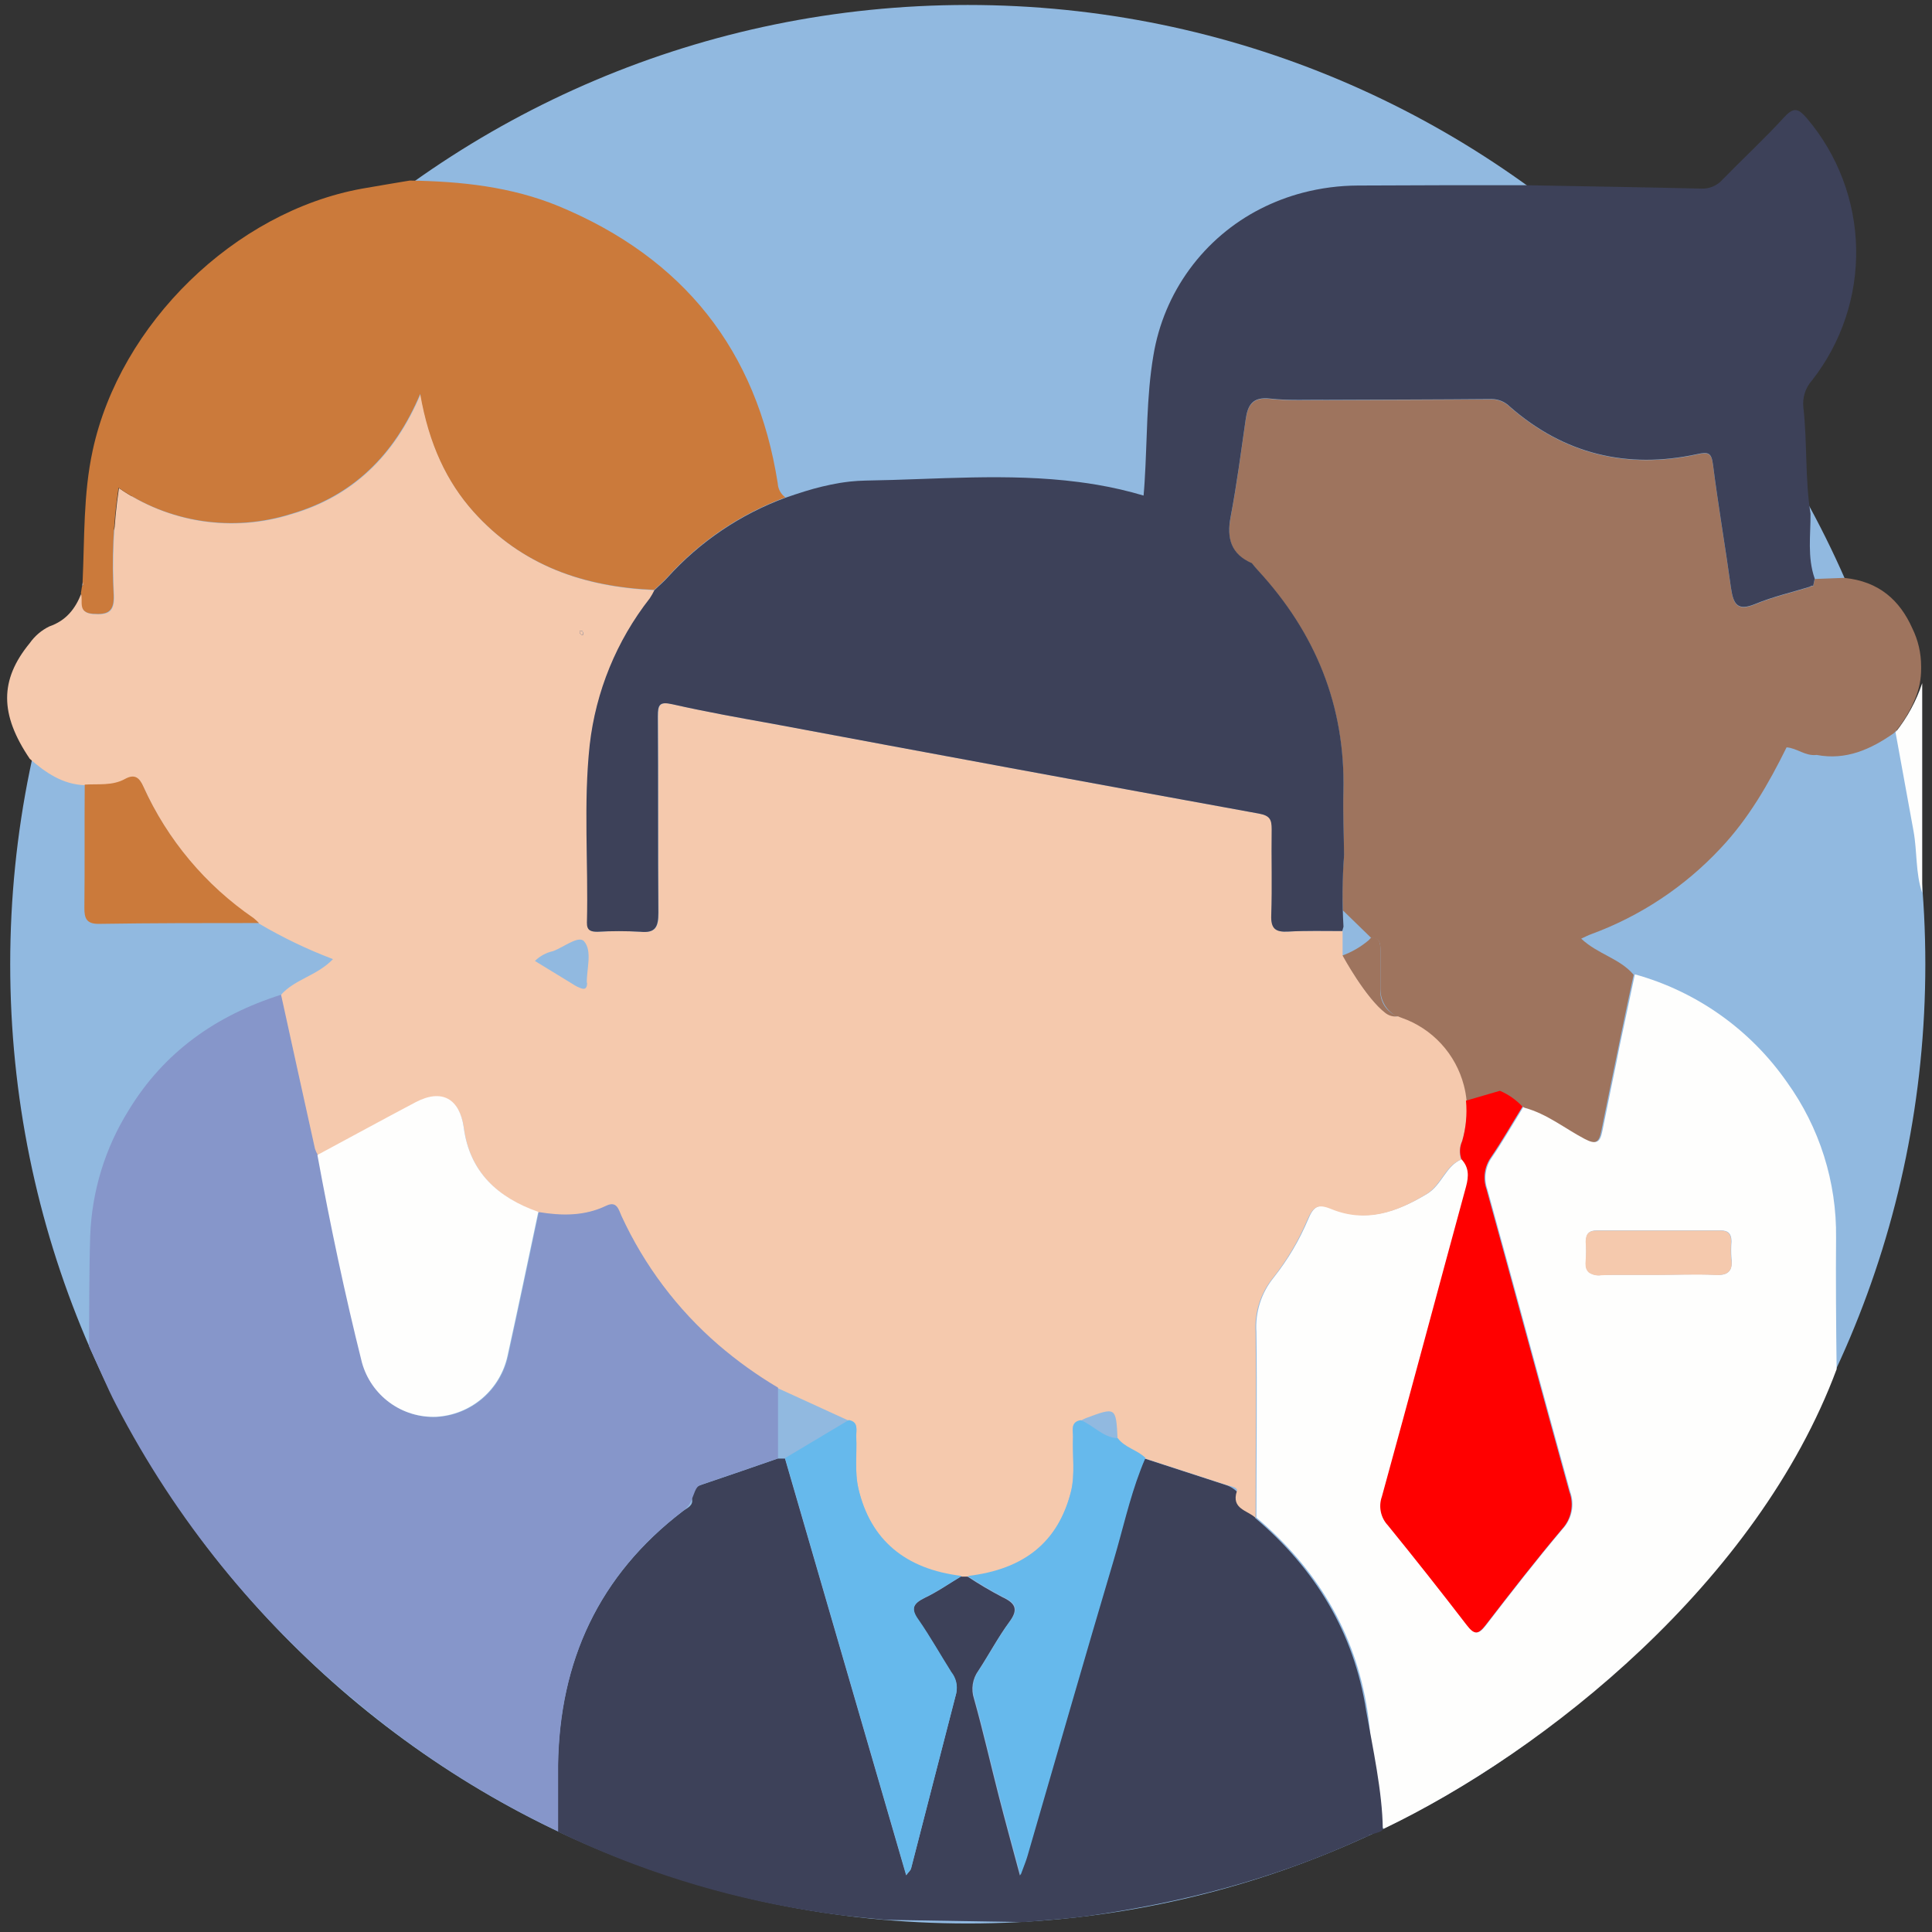 <?xml version="1.0" encoding="UTF-8" standalone="no"?>
<svg
   width="149"
   height="148.999"
   viewBox="0 0 149 148.999"
   fill="none"
   version="1.1"
   id="svg37"
   sodipodi:docname="Cardhww6.svg"
   inkscape:version="1.2.1 (9c6d41e410, 2022-07-14)"
   xmlns:inkscape="http://www.inkscape.org/namespaces/inkscape"
   xmlns:sodipodi="http://sodipodi.sourceforge.net/DTD/sodipodi-0.dtd"
   xmlns="http://www.w3.org/2000/svg"
   xmlns:svg="http://www.w3.org/2000/svg">
  <rect x="0" y="0" width="149" height="148.999" fill="#333333" stroke="none"/>
  <sodipodi:namedview
     id="namedview39"
     pagecolor="#ffffff"
     bordercolor="#999999"
     borderopacity="1"
     inkscape:showpageshadow="0"
     inkscape:pageopacity="0"
     inkscape:pagecheckerboard="false"
     inkscape:deskcolor="#d1d1d1"
     showgrid="false"
     inkscape:zoom="5.7923876"
     inkscape:cx="123.00627"
     inkscape:cy="65.603345"
     inkscape:window-width="1920"
     inkscape:window-height="1017"
     inkscape:window-x="1912"
     inkscape:window-y="-8"
     inkscape:window-maximized="1"
     inkscape:current-layer="g194" />
  <defs
     id="defs35">
    <clipPath
       id="clip0_249_62">
      <rect
         width="149"
         height="149"
         fill="#ffffff"
         transform="translate(80,50)"
         id="rect32"
         x="0"
         y="0" />
    </clipPath>
    <clipPath
       id="clip0_115_239">
      <rect
         width="161"
         height="161"
         fill="#ffffff"
         transform="translate(79,35)"
         id="rect196"
         x="0"
         y="0" />
    </clipPath>
  </defs>
  <g
     clip-path="url(#clip0_115_239)"
     id="g194"
     transform="matrix(0.919,0,0,0.919,-72.074,-31.782)">
    <path
       d="M 159.641,196 C 204.022,196 240,159.959 240,115.5 240,71.041 204.022,35 159.641,35 c -44.38,0 -80.358,36.041 -80.358,80.5 0,44.459 35.978,80.5 80.358,80.5 z"
       fill="#fee052"
       id="path144"
       style="fill:#91b9e0;fill-opacity:1" />
    <path
       d="m 193.286,188.067 -0.62,0.404 c 0.234,-0.086 0.447,-0.224 0.62,-0.404 z"
       fill="#fefefd"
       id="path146" />
    <path
       d="m 232.509,138.451 c 0.059,-4.685 -1.388,-9.264 -4.126,-13.062 -3.073,-4.408 -7.584,-7.605 -12.757,-9.04 l -1.044,4.911 c -0.176,0.819 -0.353,1.638 -0.504,2.461 l -0.505,2.451 c -0.221,1.091 -0.448,2.188 -0.665,3.279 -0.217,1.092 -0.505,1.147 -1.398,0.672 -1.735,-0.899 -3.273,-2.198 -5.235,-2.652 -0.878,1.42 -1.71,2.875 -2.654,4.259 -0.268,0.381 -0.441,0.82 -0.506,1.282 -0.065,0.461 -0.019,0.931 0.133,1.371 2.341,8.459 4.61,16.938 6.956,25.397 0.19,0.525 0.232,1.093 0.121,1.64 -0.111,0.548 -0.371,1.054 -0.752,1.462 -2.224,2.638 -4.343,5.367 -6.436,8.085 -0.651,0.849 -0.968,0.773 -1.574,0 -2.169,-2.823 -4.375,-5.614 -6.618,-8.373 -0.299,-0.317 -0.504,-0.711 -0.593,-1.139 -0.089,-0.427 -0.058,-0.87 0.089,-1.281 2.386,-8.661 4.696,-17.347 7.062,-26.013 0.242,-0.9 0.242,-1.617 -0.394,-2.304 -1.362,0.561 -1.659,2.147 -2.915,2.91 -2.522,1.516 -5.095,2.426 -7.98,1.248 -1.12,-0.454 -1.544,-0.242 -2.018,0.92 -0.732,1.736 -1.696,3.364 -2.865,4.841 -1.054,1.29 -1.579,2.934 -1.468,4.598 0.066,5.179 0,10.369 0,15.558 5.044,4.27 8.293,9.601 9.317,16.2 0.479,3.063 0.353,6.155 0.378,9.237 0,0.319 1.1,0.536 0.959,0.698 13.695,-6.569 31.405,-20.758 38.038,-38.58 -0.046,-3.517 -0.076,-7.898 -0.046,-11.036 z m -8.772,2.339 c -0.009,0.067 -0.024,0.133 -0.045,0.198 -0.039,0.117 -0.104,0.225 -0.192,0.312 -0.088,0.088 -0.195,0.154 -0.312,0.193 -0.104,0.038 -0.213,0.062 -0.323,0.071 -0.168,0.016 -0.337,0.016 -0.505,0 -1.619,-0.081 -3.243,0 -4.862,0 h -1.347 -0.066 c -0.736,0 -1.472,0 -2.214,0 -0.358,0 -0.721,0 -1.079,0.025 -0.354,0.051 -0.714,-0.032 -1.009,-0.233 -0.145,-0.131 -0.238,-0.31 -0.263,-0.505 -0.019,-0.168 -0.019,-0.337 0,-0.505 0.036,-0.523 0.036,-1.048 0,-1.572 0,-0.672 0.283,-0.94 0.939,-0.935 3.453,0 6.907,0 10.36,0 0.138,-0.003 0.276,0.014 0.409,0.051 0.363,0.111 0.504,0.394 0.504,0.889 -0.037,0.471 -0.037,0.944 0,1.415 0.031,0.198 0.033,0.399 0.005,0.596 z"
       fill="#fefefd"
       id="path148" />
    <path
       d="m 233.206,83.08 h -0.091 c -0.797,0.03 -1.599,0.056 -2.396,0.091 -0.046,0.202 -0.091,0.399 -0.131,0.601 -0.046,-0.016 -0.096,-0.018 -0.142,-0.005 -0.047,0.013 -0.089,0.039 -0.121,0.076 -1.538,0.475 -3.122,0.839 -4.61,1.455 -1.488,0.616 -1.821,0 -2.018,-1.314 -0.474,-3.456 -1.074,-6.902 -1.513,-10.364 -0.131,-1.011 -0.368,-1.112 -1.337,-0.899 -5.881,1.268 -11.162,0 -15.722,-3.997 -0.403,-0.4 -0.946,-0.625 -1.514,-0.627 -4.585,0.04 -9.18,0.045 -13.765,0.066 -1.614,-0.025 -3.238,0.076 -4.837,-0.106 -1.468,-0.167 -1.877,0.541 -2.048,1.769 -0.394,2.729 -0.747,5.457 -1.261,8.161 -0.333,1.764 0,3.062 1.664,3.83 0.079,0.037 0.15,0.091 0.207,0.157 0.136,0.167 0.267,0.334 0.414,0.505 4.837,5.245 7.349,11.379 7.177,18.575 -0.045,1.774 0.036,3.537 0.056,5.326 -0.13,1.531 -0.162,3.069 -0.096,4.603 l 2.381,2.315 c 0.762,0 0.767,0.505 0.772,1.071 0,1.091 0,2.188 0,3.279 0.007,0.528 0.176,1.04 0.485,1.467 0.309,0.427 0.742,0.748 1.24,0.918 1.27,0.444 2.411,1.194 3.323,2.184 0.911,0.991 1.565,2.192 1.902,3.496 0.113,0.424 0.189,0.857 0.228,1.294 v 0 l 2.844,-0.829 c 0.661,0.289 1.264,0.695 1.781,1.198 l 0.288,0.171 c 1.881,0.506 3.379,1.739 5.044,2.613 0.913,0.475 1.195,0.343 1.397,-0.672 0.202,-1.016 0.444,-2.188 0.666,-3.28 l 0.504,-2.45 c 0.167,-0.824 0.343,-1.643 0.505,-2.461 0.336,-1.637 0.682,-3.275 1.039,-4.912 -1.145,-1.369 -3.027,-1.728 -4.399,-3.032 0.368,-0.166 0.59,-0.288 0.822,-0.369 4.135,-1.516 7.857,-3.984 10.866,-7.205 2.355,-2.491 4.035,-5.417 5.548,-8.479 0.868,0.061 1.579,0.758 2.522,0.637 2.462,0.47 4.54,-0.47 6.467,-1.819 l 0.126,-0.116 c 0.695,-0.836 1.257,-1.773 1.67,-2.779 0.339,-0.799 0.51,-1.659 0.504,-2.526 v -0.192 c 0.003,-1.109 -0.251,-2.204 -0.741,-3.199 -1.035,-2.319 -2.77,-3.936 -5.7,-4.224 z"
       fill="#9e745e"
       id="path150" />
    <path
       d="m 194.471,188.067 c 0,0.318 -1.044,0.399 -1.185,0.56 -0.141,0.162 -0.055,0.031 -0.313,0.142 l -0.307,0.141 c -7.36,3.361 -14.977,5.331 -22.977,6.468 -1.301,0.187 -3.531,0.359 -5.357,0.506 l -11.541,-0.187 c -3.117,-0.288 -4.469,-0.44 -6.431,-0.773 -7.322,-1.173 -14.435,-3.406 -21.115,-6.63 0,-1.774 0,-3.754 0,-5.533 0.121,-8.777 3.445,-15.988 10.487,-21.364 0.353,-0.268 0.913,-0.455 0.762,-1.051 -0.237,-0.91 0.378,-1.011 1.008,-1.233 2.069,-0.693 4.132,-1.415 6.195,-2.128 h 0.605 c 3.375,11.622 6.749,23.209 10.169,34.977 0.232,-0.308 0.368,-0.414 0.404,-0.545 1.266,-4.907 2.522,-9.813 3.793,-14.715 0.066,-0.306 0.063,-0.623 -0.008,-0.928 -0.072,-0.305 -0.21,-0.591 -0.406,-0.835 -0.918,-1.455 -1.765,-2.966 -2.759,-4.376 -0.676,-0.955 -0.444,-1.395 0.505,-1.87 1.074,-0.505 2.063,-1.202 3.092,-1.819 h 0.504 c 0.95,0.63 1.931,1.21 2.941,1.738 1.084,0.506 1.387,1.011 0.595,2.077 -0.958,1.304 -1.715,2.744 -2.603,4.098 -0.242,0.334 -0.402,0.72 -0.466,1.128 -0.064,0.408 -0.031,0.825 0.098,1.217 0.762,2.713 1.382,5.462 2.083,8.191 0.535,2.082 1.105,4.158 1.776,6.655 0.297,-0.819 0.459,-1.188 0.57,-1.577 2.416,-8.312 4.802,-16.64 7.268,-24.942 0.737,-2.491 1.292,-5.027 2.22,-7.458 0.065,-0.172 0.131,-0.349 0.202,-0.505 0.07,-0.157 0.146,-0.344 0.222,-0.506 l 6.85,2.229 c 0.312,0.109 0.598,0.281 0.842,0.505 1.569,1.309 1.569,1.309 1.569,2.249 5.044,4.27 8.292,9.6 9.316,16.2 0.535,3.021 1.362,6.811 1.392,9.894 z"
       fill="#3d4159"
       id="path152" />
    <path
       d="m 239.738,91.912 v 17.61 c -0.57,-1.682 -0.414,-3.471 -0.727,-5.184 -0.511,-2.769 -1.015,-5.537 -1.513,-8.302 0.984,-1.231 1.743,-2.627 2.24,-4.123 z"
       fill="#fefefd"
       id="path154" />
    <path
       d="m 193.503,113.261 -0.056,0.066 0.061,-0.066 z"
       fill="#f5c9ad"
       id="path156" />
    <path
       d="m 195.737,119.876 -0.504,0.071 c -1.776,-0.743 -4.171,-5.17 -4.171,-5.17 0.803,-0.292 1.549,-0.723 2.204,-1.273 0.06,-0.056 0.116,-0.116 0.171,-0.177 l 0.061,-0.066 c 0.762,0 0.767,0.506 0.772,1.072 0,1.091 0,2.188 0,3.279 -0.039,0.487 0.084,0.973 0.349,1.382 0.266,0.41 0.659,0.72 1.118,0.882 z"
       fill="#9e745e"
       id="path158" />
    <path
       d="m 201.503,126.97 c -0.039,-0.436 -0.115,-0.869 -0.227,-1.293 -0.338,-1.304 -0.991,-2.505 -1.903,-3.496 -0.911,-0.99 -2.053,-1.741 -3.323,-2.184 -0.1,-0.033 -0.198,-0.074 -0.292,-0.121 v 0 c -0.185,0.028 -0.373,0.018 -0.554,-0.028 -0.181,-0.046 -0.351,-0.127 -0.501,-0.24 -1.679,-1.268 -3.606,-4.831 -3.606,-4.831 v -2.061 c -1.514,0 -3.027,-0.041 -4.54,0.045 -1.064,0.061 -1.468,-0.232 -1.422,-1.374 0.08,-2.4 0,-4.816 0.035,-7.221 0,-0.788 -0.136,-1.132 -1.059,-1.304 -13.603,-2.476 -27.199,-4.987 -40.788,-7.534 -2.819,-0.505 -5.644,-1.011 -8.439,-1.642 -1.059,-0.237 -1.235,0 -1.23,1.011 0.04,5.492 0,10.99 0.045,16.488 0,1.192 -0.247,1.718 -1.513,1.591 -1.2,-0.068 -2.402,-0.068 -3.602,0 -0.555,0 -0.893,-0.106 -0.877,-0.768 0.126,-4.972 -0.303,-9.949 0.232,-14.901 0.51,-4.494 2.256,-8.757 5.044,-12.314 0.143,-0.216 0.271,-0.443 0.383,-0.677 -5.896,-0.258 -11.097,-2.021 -15.178,-6.569 -2.214,-2.486 -3.722,-5.609 -4.464,-9.879 -2.179,5.174 -5.715,8.59 -10.85,10.076 -2.419,0.762 -4.98,0.96 -7.487,0.579 -2.507,-0.381 -4.894,-1.331 -6.979,-2.777 -0.444,2.983 -0.581,6.004 -0.409,9.015 0.05,1.405 -0.504,1.647 -1.74,1.561 -1.347,-0.096 -0.787,-1.097 -1.009,-1.733 -0.504,1.284 -1.271,2.274 -2.684,2.764 -0.655,0.319 -1.219,0.798 -1.639,1.395 -2.552,3.103 -2.522,5.993 0,9.717 1.337,1.167 2.759,2.148 4.62,2.213 1.14,-0.07 2.325,0.112 3.38,-0.475 0.827,-0.454 1.216,-0.096 1.544,0.647 2.015,4.454 5.211,8.267 9.241,11.026 0.161,0.13 0.315,0.27 0.459,0.419 1.978,1.168 4.052,2.164 6.2,2.977 -1.347,1.409 -3.249,1.692 -4.394,3.031 0.942,4.306 1.89,8.612 2.845,12.921 0.062,0.191 0.147,0.375 0.252,0.546 2.749,-1.476 5.488,-2.977 8.248,-4.432 2.199,-1.152 3.682,-0.303 4.035,2.128 0.504,3.724 2.88,5.861 6.275,7.074 1.927,0.313 3.823,0.343 5.644,-0.531 0.913,-0.444 1.049,0.334 1.297,0.869 1.905,4.131 4.669,7.808 8.106,10.784 1.571,1.355 3.259,2.569 5.044,3.628 l 5.942,2.718 c 0.857,0.162 0.595,0.849 0.62,1.38 0.066,1.455 -0.151,2.935 0.187,4.376 1.009,4.3 3.929,6.761 8.656,7.326 h 0.504 c 4.747,-0.56 7.566,-2.865 8.646,-7.048 0.388,-1.516 0.116,-3.118 0.187,-4.675 0,-0.53 -0.222,-1.212 0.635,-1.354 0.136,-0.076 0.276,-0.145 0.419,-0.207 2.562,-0.96 2.562,-0.96 2.693,1.723 0.601,0.799 1.64,0.98 2.321,1.652 l 6.85,2.229 c 0.338,0.106 0.948,0.192 0.842,0.505 -0.504,1.516 0.908,1.607 1.569,2.249 0,-5.19 0.07,-10.379 0,-15.559 -0.111,-1.663 0.413,-3.307 1.468,-4.598 1.168,-1.477 2.132,-3.105 2.865,-4.841 0.504,-1.162 0.923,-1.374 2.017,-0.919 2.886,1.177 5.443,0.293 7.98,-1.248 1.256,-0.763 1.554,-2.35 2.916,-2.911 -0.174,-0.495 -0.149,-1.039 0.07,-1.516 0.344,-1.098 0.478,-2.252 0.394,-3.401 z M 127.061,87.526 c 0.292,-0.061 0.323,0.106 0.287,0.334 -0.237,0 -0.272,-0.152 -0.287,-0.334 z m 0.636,29.53 c 0,0.733 -0.449,0.506 -0.843,0.324 -0.141,-0.071 -0.272,-0.157 -0.403,-0.238 -1.009,-0.611 -2.018,-1.228 -3.133,-1.915 0.416,-0.413 0.941,-0.698 1.513,-0.823 0.903,-0.324 2.164,-1.36 2.618,-0.819 0.696,0.824 0.207,2.284 0.222,3.471 z"
       fill="#f5c9ad"
       id="path160" />
    <path
       d="m 230.719,83.145 c -0.046,0.202 -0.091,0.399 -0.132,0.601 -0.045,-0.016 -0.095,-0.018 -0.142,-0.005 -0.046,0.013 -0.088,0.039 -0.12,0.076 -1.538,0.475 -3.122,0.839 -4.61,1.455 -1.488,0.617 -1.821,0 -2.018,-1.314 -0.474,-3.456 -1.074,-6.902 -1.513,-10.364 -0.131,-1.011 -0.368,-1.112 -1.337,-0.899 -5.881,1.268 -11.163,0 -15.723,-3.997 -0.402,-0.4 -0.946,-0.625 -1.513,-0.627 -4.585,0.04 -9.18,0.045 -13.765,0.066 -1.615,-0.025 -3.239,0.076 -4.838,-0.106 -1.468,-0.167 -1.876,0.541 -2.048,1.768 -0.393,2.729 -0.746,5.457 -1.261,8.161 -0.343,1.809 0.036,3.123 1.786,3.886 0.166,0.197 0.323,0.404 0.504,0.596 4.838,5.245 7.35,11.38 7.178,18.575 -0.045,1.774 0.035,3.537 0.056,5.326 -0.151,1.999 -0.168,4.006 -0.051,6.008 -0.03,0.121 -0.065,0.243 -0.101,0.364 -1.513,0 -3.026,-0.041 -4.54,0.045 -1.064,0.061 -1.467,-0.232 -1.422,-1.374 0.081,-2.4 0,-4.816 0.035,-7.221 0,-0.788 -0.136,-1.132 -1.059,-1.304 -13.602,-2.476 -27.198,-4.987 -40.787,-7.534 -2.82,-0.505 -5.645,-1.011 -8.439,-1.642 -1.059,-0.237 -1.236,0 -1.231,1.011 0.041,5.492 0,10.99 0.046,16.488 0,1.192 -0.248,1.718 -1.514,1.591 -1.199,-0.068 -2.402,-0.068 -3.601,0 -0.555,0 -0.893,-0.106 -0.878,-0.768 0.126,-4.972 -0.303,-9.949 0.232,-14.901 0.51,-4.494 2.257,-8.757 5.044,-12.314 0.144,-0.216 0.272,-0.443 0.384,-0.677 0.373,-0.359 0.771,-0.697 1.125,-1.086 2.705,-2.992 6.094,-5.282 9.876,-6.675 0.545,-0.187 1.09,-0.374 1.639,-0.541 0.959,-0.299 1.936,-0.533 2.926,-0.702 0.282,-0.045 0.565,-0.081 0.853,-0.116 0.423,-0.045 0.857,-0.071 1.291,-0.081 5.962,-0.091 11.954,-0.652 17.897,0.121 0.504,0.066 1.039,0.141 1.558,0.232 1.313,0.223 2.612,0.525 3.889,0.904 v 0 c 0.036,-0.414 0.066,-0.773 0.086,-1.127 0.227,-3.537 0.146,-7.155 0.741,-10.642 0.431,-2.613 1.47,-5.088 3.032,-7.224 1.563,-2.137 3.605,-3.875 5.962,-5.075 1.126,-0.573 2.31,-1.023 3.531,-1.344 1.514,-0.396 3.071,-0.6 4.636,-0.606 l 7.062,-0.025 h 7.061 c 4.898,0.091 9.806,0.167 14.709,0.283 0.336,0.013 0.67,-0.05 0.978,-0.184 0.308,-0.134 0.583,-0.335 0.803,-0.589 1.72,-1.758 3.531,-3.436 5.18,-5.24 0.807,-0.879 1.201,-0.682 1.887,0.116 2.593,3.053 4.053,6.911 4.131,10.919 0.078,4.008 -1.23,7.92 -3.703,11.072 -0.273,0.306 -0.479,0.666 -0.604,1.057 -0.125,0.391 -0.167,0.804 -0.122,1.212 0.338,2.966 0.131,5.963 0.6,8.919 0.016,1.779 -0.282,3.648 0.354,5.452 z"
       fill="#3d4159"
       id="path162" />
    <path
       d="m 143.717,151.033 c 0,1.976 0,3.952 0,5.932 -2.063,0.713 -4.126,1.435 -6.194,2.128 -0.621,0.212 -0.621,0.212 -1.009,1.233 -0.13,0.425 -0.398,0.795 -0.762,1.051 -7.062,5.376 -10.366,12.587 -10.487,21.364 0,1.779 0,3.759 0,5.533 -6.07,-2.874 -11.748,-6.517 -16.893,-10.839 -8.336,-6.855 -15.199,-15.331 -20.176,-24.916 -0.847,-1.612 -1.513,-3.31 -2.3,-4.967 0.03,-3.088 0,-6.175 0.101,-9.258 0.134,-3.726 1.242,-7.352 3.213,-10.515 2.991,-4.932 7.38,-7.999 12.803,-9.717 0.941,4.305 1.89,8.612 2.845,12.921 0.062,0.191 0.146,0.374 0.252,0.545 1.069,5.847 2.295,11.663 3.738,17.423 0.375,1.35 1.194,2.534 2.325,3.36 1.13,0.825 2.506,1.244 3.904,1.188 1.419,-0.079 2.773,-0.622 3.854,-1.546 1.082,-0.923 1.831,-2.177 2.133,-3.568 0.888,-4.042 1.726,-8.054 2.583,-12.082 1.927,0.314 3.824,0.344 5.645,-0.53 0.913,-0.445 1.049,0.333 1.296,0.869 1.906,4.131 4.669,7.807 8.106,10.783 1.566,1.348 3.247,2.555 5.024,3.608 z"
       fill="#66b9ec"
       id="path164"
       style="fill:#8696ca;fill-opacity:1" />
    <path
       d="m 144.332,76.324 c -3.782,1.393 -7.171,3.683 -9.876,6.675 -0.353,0.389 -0.752,0.728 -1.125,1.086 -5.897,-0.258 -11.097,-2.021 -15.178,-6.569 -2.215,-2.486 -3.723,-5.609 -4.464,-9.879 -2.179,5.174 -5.715,8.59 -10.85,10.076 -2.419,0.762 -4.98,0.96 -7.488,0.579 -2.507,-0.381 -4.894,-1.331 -6.979,-2.777 -0.444,2.983 -0.581,6.004 -0.408,9.015 0.05,1.405 -0.504,1.647 -1.74,1.561 -1.347,-0.096 -0.787,-1.097 -1.009,-1.733 0.035,-0.197 0.066,-0.389 0.096,-0.586 0.03,-0.03 0.086,-0.061 0.086,-0.096 -0.006,-0.08 -0.02,-0.16 -0.04,-0.237 0.172,-3.689 0.051,-7.388 0.848,-11.056 2.29,-10.611 11.909,-20.035 22.613,-21.971 1.327,-0.237 2.663,-0.45 3.995,-0.677 4.288,0.066 8.515,0.505 12.53,2.163 10.421,4.341 16.595,12.052 18.351,23.244 0.011,0.233 0.075,0.46 0.186,0.664 0.111,0.205 0.266,0.382 0.454,0.518 z"
       fill="#cb7a3b"
       id="path166" />
    <path
       d="m 85.371,83.418 c 0.019,0.078 0.031,0.157 0.035,0.237 0,0.035 -0.05,0.066 -0.081,0.096 z"
       fill="#f5c9ad"
       id="path168" />
    <path
       d="m 209.528,162.882 c -2.225,2.638 -4.343,5.367 -6.436,8.085 -0.651,0.849 -0.969,0.773 -1.574,0 -2.169,-2.823 -4.375,-5.614 -6.618,-8.373 -0.299,-0.317 -0.504,-0.711 -0.593,-1.138 -0.089,-0.428 -0.059,-0.871 0.088,-1.282 2.386,-8.661 4.697,-17.347 7.062,-26.013 0.242,-0.899 0.242,-1.617 -0.393,-2.304 -0.174,-0.496 -0.149,-1.039 0.07,-1.516 0.317,-1.1 0.425,-2.251 0.318,-3.391 l 2.845,-0.828 c 0.718,0.305 1.364,0.758 1.897,1.329 -0.878,1.419 -1.71,2.875 -2.654,4.259 -0.267,0.381 -0.441,0.82 -0.506,1.282 -0.065,0.461 -0.019,0.931 0.133,1.371 2.341,8.459 4.611,16.938 6.956,25.397 0.199,0.524 0.249,1.094 0.144,1.645 -0.105,0.552 -0.361,1.063 -0.739,1.477 z"
       fill="#ff0000"
       id="path170" />
    <path
       d="m 223.738,140.79 c -0.01,0.067 -0.025,0.133 -0.046,0.198 -0.039,0.117 -0.104,0.225 -0.192,0.312 -0.088,0.088 -0.195,0.154 -0.312,0.193 -0.276,0.083 -0.566,0.112 -0.853,0.086 -1.619,-0.076 -3.243,0 -4.862,0 h -1.413 c -0.736,0 -1.473,0 -2.214,0 -0.358,0 -0.721,0 -1.08,0.025 -0.353,0.051 -0.713,-0.032 -1.008,-0.232 -0.145,-0.132 -0.238,-0.311 -0.263,-0.506 -0.02,-0.168 -0.02,-0.337 0,-0.505 0.036,-0.523 0.036,-1.048 0,-1.572 0,-0.672 0.283,-0.939 0.939,-0.934 3.453,0 6.907,0 10.36,0 0.138,-0.004 0.276,0.013 0.409,0.05 0.363,0.111 0.504,0.394 0.504,0.89 -0.038,0.47 -0.038,0.943 0,1.414 0.038,0.192 0.048,0.387 0.031,0.581 z"
       fill="#f5c9ad"
       id="path172" />
    <path
       d="m 158.264,174.898 c 0.196,0.245 0.334,0.53 0.406,0.835 0.071,0.305 0.074,0.623 0.008,0.929 -1.276,4.901 -2.522,9.808 -3.793,14.714 -0.036,0.132 -0.172,0.238 -0.404,0.546 -3.42,-11.768 -6.794,-23.37 -10.169,-34.977 l 5.347,-3.194 c 0.857,0.162 0.595,0.849 0.62,1.38 0.066,1.455 -0.151,2.936 0.187,4.376 1.009,4.3 3.929,6.761 8.656,7.327 -1.009,0.616 -2.018,1.298 -3.092,1.819 -0.969,0.475 -1.201,0.914 -0.505,1.87 0.974,1.409 1.821,2.92 2.739,4.375 z"
       fill="#66b9ec"
       id="path174" />
    <path
       d="m 174.552,156.93 c -0.152,0.344 -0.288,0.687 -0.419,1.036 -0.928,2.43 -1.483,4.967 -2.219,7.458 -2.467,8.302 -4.853,16.63 -7.269,24.942 -0.111,0.389 -0.272,0.758 -0.57,1.576 -0.671,-2.496 -1.241,-4.573 -1.775,-6.654 -0.702,-2.729 -1.322,-5.478 -2.084,-8.191 -0.128,-0.392 -0.162,-0.809 -0.098,-1.217 0.064,-0.408 0.224,-0.794 0.467,-1.128 0.887,-1.354 1.644,-2.794 2.602,-4.098 0.792,-1.076 0.505,-1.561 -0.595,-2.077 -1.009,-0.528 -1.991,-1.109 -2.941,-1.738 4.747,-0.561 7.567,-2.865 8.646,-7.049 0.388,-1.516 0.116,-3.118 0.187,-4.674 0,-0.531 -0.222,-1.213 0.635,-1.354 1.075,0.429 1.857,1.46 3.113,1.516 0.6,0.798 1.639,0.98 2.32,1.652 z"
       fill="#66b9ec"
       id="path176" />
    <path
       d="m 123.601,136.283 c -0.858,4.043 -1.695,8.06 -2.583,12.082 -0.302,1.391 -1.051,2.644 -2.133,3.568 -1.081,0.924 -2.435,1.467 -3.854,1.546 -1.398,0.056 -2.774,-0.363 -3.905,-1.189 -1.13,-0.825 -1.95,-2.009 -2.325,-3.359 -1.442,-5.76 -2.668,-11.577 -3.738,-17.423 2.75,-1.475 5.489,-2.976 8.248,-4.431 2.199,-1.153 3.682,-0.304 4.035,2.127 0.489,3.744 2.86,5.882 6.255,7.079 z"
       fill="#fefefd"
       id="path178" />
    <path
       d="m 100.16,112.044 c -4.489,0 -8.978,0 -13.468,0.07 -1.009,0 -1.19,-0.47 -1.185,-1.344 0.04,-3.446 0,-6.897 0.03,-10.343 1.14,-0.071 2.325,0.111 3.38,-0.475 0.827,-0.455 1.216,-0.096 1.544,0.647 2.015,4.453 5.211,8.267 9.241,11.025 0.161,0.13 0.315,0.271 0.459,0.42 z"
       fill="#cb7a3b"
       id="path180" />
    <path
       d="m 127.042,87.526 h -0.006 v 0.007 h 0.006 z"
       fill="#3d4159"
       id="path182" />
    <path
       d="m 127.353,87.865 c -0.237,0 -0.272,-0.152 -0.287,-0.334 0.287,-0.061 0.287,0.096 0.287,0.334 z"
       fill="#3d4159"
       id="path184" />
    <path
       d="m 127.042,87.526 h -0.006 v 0.007 h 0.006 z"
       fill="#fefefd"
       id="path186" />
    <path
       d="m 127.042,87.526 h -0.006 v 0.007 h 0.006 z"
       fill="#f5c9ad"
       id="path188" />
    <path
       d="m 127.353,87.865 c -0.237,0 -0.272,-0.152 -0.287,-0.334 0.287,-0.061 0.287,0.096 0.287,0.334 z"
       fill="#f5c9ad"
       id="path190" />
    <path
       d="m 127.56,88.441 c -0.065,-0.182 -0.141,-0.374 -0.232,-0.566 0.09,0.183 0.168,0.372 0.232,0.566 z"
       fill="#f5c9ad"
       id="path192" />
  </g>
</svg>
